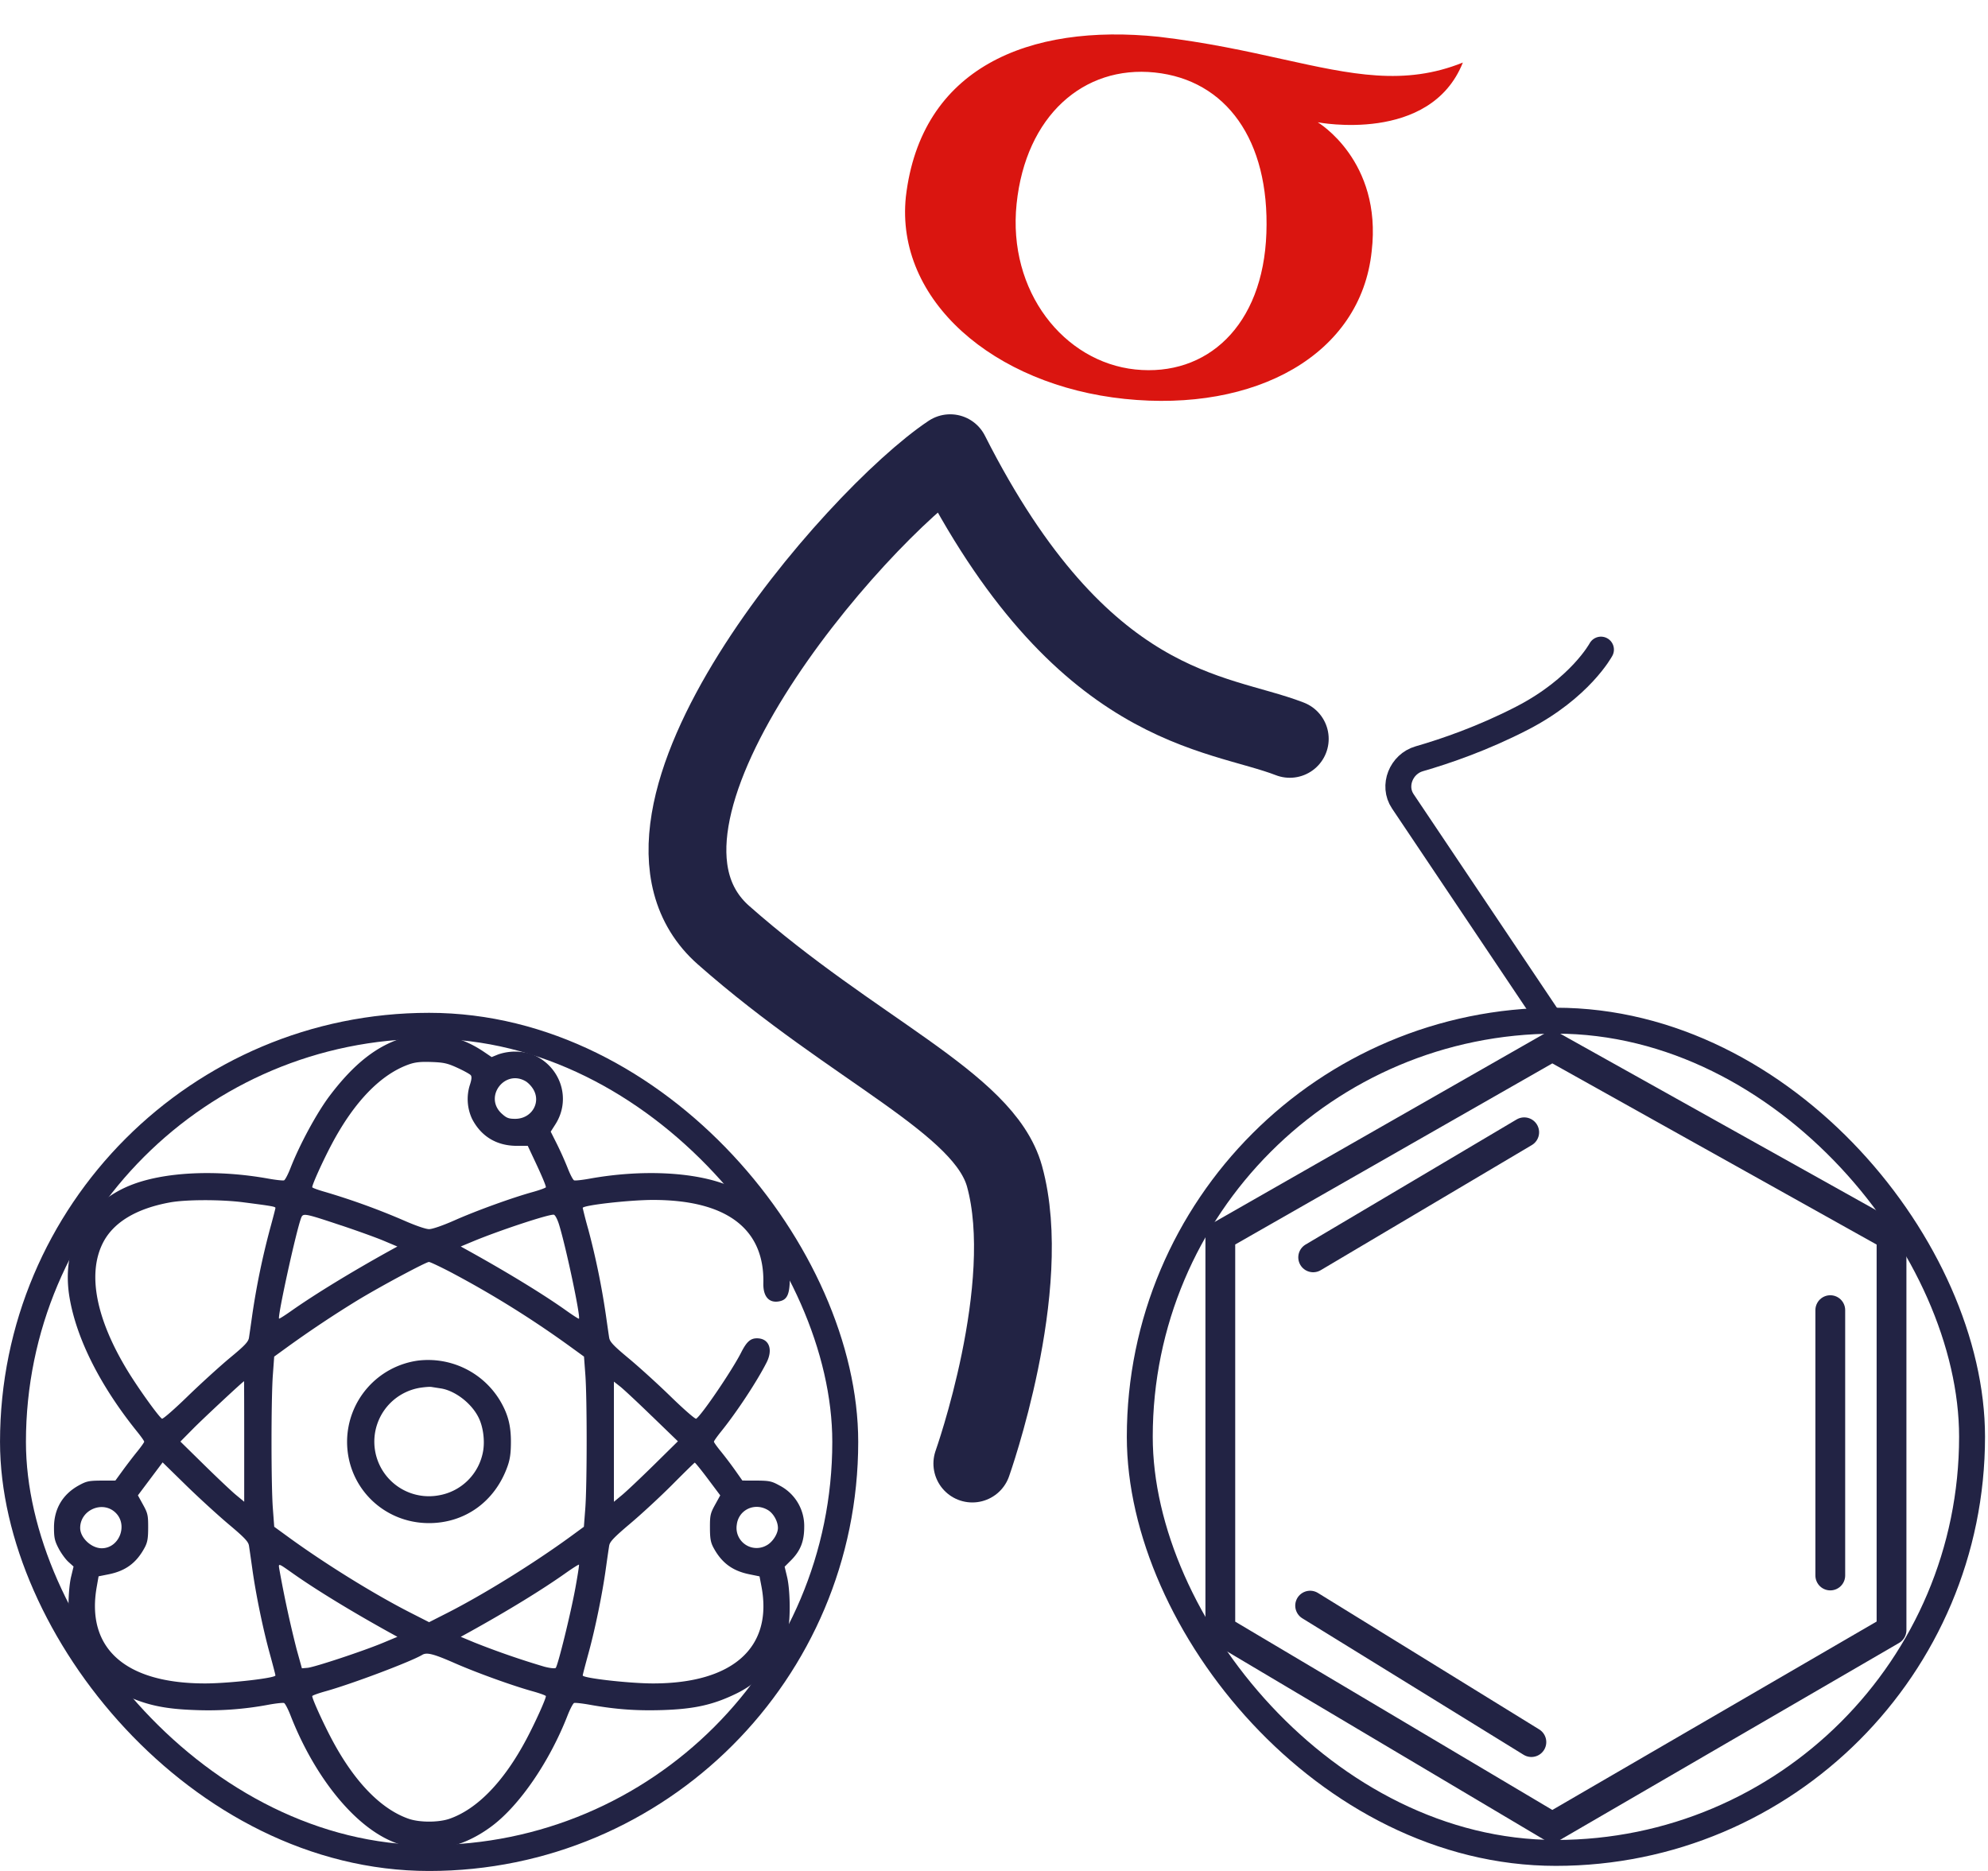 <svg xmlns="http://www.w3.org/2000/svg" width="51" height="48" fill="none" viewBox="0 0 51 48"><path fill="#DA1510" fill-rule="evenodd" d="M28.851 10.234c3.36.35 6.06-1.132 6.338-3.788.273-2.327-1.384-3.309-1.384-3.309s2.887.564 3.723-1.532c-1.501.604-2.847.306-4.627-.087-.916-.203-1.946-.43-3.17-.574-3.36-.35-6.106.804-6.492 4.102-.277 2.656 2.252 4.838 5.612 5.188Zm.274-.755c1.826.19 3.28-1.106 3.363-3.501.084-2.395-1.038-3.928-2.864-4.118-1.826-.19-3.309 1.112-3.544 3.367-.235 2.256 1.22 4.061 3.045 4.252Z" clip-rule="evenodd"/><path stroke="#222344" stroke-linecap="round" stroke-linejoin="round" stroke-width="1.996" d="M33.088 18.956c-1.874-.727-5.336-.654-8.712-7.329-2.455 1.636-9.182 9.392-5.816 12.364 3.367 2.971 6.685 4.291 7.21 6.187.785 2.839-.826 7.37-.826 7.37"/><path stroke="#222344" stroke-linecap="round" stroke-width=".665" d="m39.701 26.093-3.714-5.536c-.268-.399-.04-.957.421-1.09.68-.196 1.639-.526 2.641-1.043 1.491-.769 2.022-1.758 2.022-1.758"/><rect width="21.351" height="21.351" x=".333" y="26.317" stroke="#222344" stroke-width=".665" rx="10.675"/><path fill="#222344" fill-rule="evenodd" d="M10.371 26.618c-.691.2-1.288.667-1.913 1.494-.329.436-.767 1.244-1.004 1.85-.064.166-.14.31-.167.32-.028.01-.204-.009-.392-.042-1.34-.242-2.698-.176-3.557.172-1.184.479-1.78 1.594-1.55 2.901.184 1.055.796 2.26 1.735 3.423.097.12.176.233.176.251 0 .018-.08.131-.177.251-.098.12-.264.337-.37.482l-.192.264-.36.001c-.319.002-.382.015-.578.123-.416.229-.637.603-.637 1.082 0 .257.018.343.116.53.064.124.177.28.251.348l.135.122-.064.265c-.08.34-.09 1.094-.018 1.388a2.417 2.417 0 0 0 1.32 1.606c.588.288 1.07.396 1.88.423a8.345 8.345 0 0 0 1.89-.138c.188-.034.364-.053.392-.042.027.01.103.154.167.32.582 1.49 1.525 2.701 2.469 3.169.883.438 1.833.318 2.706-.34.71-.537 1.472-1.653 1.931-2.83.065-.165.14-.309.168-.32.027-.01.204.01.392.043.677.122 1.213.16 1.89.138.81-.027 1.291-.136 1.88-.423.677-.33 1.144-.899 1.32-1.606.072-.294.063-1.049-.018-1.386l-.063-.263.156-.156c.245-.243.344-.486.346-.848a1.17 1.17 0 0 0-.639-1.082c-.196-.108-.258-.121-.583-.123l-.364-.001-.186-.264a10.265 10.265 0 0 0-.365-.482c-.099-.12-.179-.233-.179-.251 0-.018.08-.131.176-.251.402-.497.92-1.281 1.173-1.777.175-.343.064-.624-.246-.624-.167 0-.266.09-.406.367-.231.456-1.017 1.612-1.153 1.696-.023.014-.313-.238-.645-.561-.331-.323-.82-.767-1.084-.986-.39-.324-.485-.425-.502-.53-.012-.07-.05-.34-.087-.598a19.37 19.37 0 0 0-.448-2.178 10.91 10.91 0 0 1-.144-.555c0-.069 1.201-.205 1.804-.205 1.884 0 2.862.738 2.83 2.136-.009.354.157.528.435.459.19-.048.248-.202.244-.656-.008-1.062-.588-1.91-1.584-2.312-.861-.348-2.218-.414-3.558-.172-.188.034-.365.053-.392.042-.028-.01-.103-.154-.167-.32a8.852 8.852 0 0 0-.275-.614l-.158-.315.12-.188c.408-.64.145-1.471-.564-1.783a1.356 1.356 0 0 0-.899-.012l-.172.07-.177-.12c-.47-.321-.913-.46-1.45-.456a2.573 2.573 0 0 0-.615.074Zm1.365.778c.164.075.317.16.34.188.031.037.024.112-.025.26a1.2 1.2 0 0 0 .06.862c.234.452.632.691 1.15.691h.278l.168.358c.186.393.297.656.297.703 0 .016-.152.072-.338.124-.53.147-1.44.476-2.002.725-.305.135-.571.227-.657.227-.085 0-.351-.092-.657-.227a17.885 17.885 0 0 0-2.001-.725c-.186-.052-.339-.108-.339-.124 0-.072.271-.671.496-1.096.577-1.091 1.258-1.797 1.983-2.054.16-.057.3-.072.58-.062.316.011.412.033.667.15Zm1.767.355a.69.69 0 0 1 .175.19c.211.344-.04.763-.46.763-.169 0-.223-.021-.346-.133-.474-.432.088-1.162.631-.82Zm-7.257 3.095c.722.093.82.11.82.144 0 .017-.065.267-.144.555a19.377 19.377 0 0 0-.449 2.178c-.036.258-.075.527-.086.598-.017.104-.11.203-.482.51-.253.21-.741.653-1.085.986-.343.334-.642.595-.665.58-.088-.054-.623-.801-.894-1.25-.796-1.316-1.017-2.456-.629-3.244.263-.535.855-.896 1.731-1.055.412-.075 1.316-.076 1.883-.002Zm2.503.591c.395.132.882.307 1.082.39l.363.153-.22.121c-.978.543-1.893 1.103-2.495 1.526-.168.119-.312.21-.32.203-.044-.045.438-2.246.566-2.582.05-.13.078-.125 1.024.19Zm5.593-.02c.182.592.557 2.368.51 2.415-.007.008-.15-.084-.318-.203-.574-.41-1.498-.975-2.494-1.528l-.22-.122.322-.134c.677-.281 1.943-.699 2.065-.681.034.005.092.114.135.253Zm-2.726 1.25a25.667 25.667 0 0 1 3.031 1.894l.335.243.035.47c.045.612.044 2.827-.002 3.427l-.036.469-.333.244c-.95.693-2.22 1.481-3.158 1.96l-.48.244-.481-.245c-.938-.478-2.209-1.266-3.158-1.96l-.334-.243L7 38.7c-.046-.599-.046-2.814 0-3.427l.034-.469.335-.243a28.793 28.793 0 0 1 1.812-1.207c.611-.369 1.746-.977 1.823-.978.032 0 .308.131.613.291Zm-.896 2.24a2.107 2.107 0 0 0-1.816 2.08c0 1.158.922 2.081 2.087 2.089.933.006 1.71-.553 2.03-1.46.064-.18.086-.341.086-.629 0-.422-.077-.712-.28-1.055a2.154 2.154 0 0 0-2.107-1.025Zm-4.455 2.075v1.546l-.204-.169c-.113-.092-.481-.44-.819-.772l-.614-.603.326-.33c.257-.26 1.285-1.218 1.307-1.218.002 0 .004.696.004 1.546Zm10.464-.645.662.64-.616.607c-.34.334-.709.683-.821.775l-.205.17v-3.083l.159.125c.087.068.457.413.82.766Zm-5.416-.716c.364.059.78.379.961.74.117.23.166.577.122.854a1.392 1.392 0 0 1-1.159 1.152 1.4 1.4 0 1 1-.467-2.762c.12-.019.254-.03.299-.022l.244.038ZM4.767 38.1c.327.32.821.771 1.097 1.004.405.34.506.446.523.55.011.07.05.34.086.597.09.651.277 1.556.449 2.178.079.288.144.538.144.555 0 .069-1.202.205-1.805.205-2.052 0-3.062-.904-2.778-2.486l.046-.262.26-.052c.436-.088.713-.294.922-.684.072-.134.09-.237.09-.515.001-.314-.011-.369-.131-.586l-.132-.24.317-.423.317-.423.595.582Zm13.393-.159.317.423-.132.24c-.12.217-.133.272-.132.586 0 .278.018.38.09.515.21.39.487.596.922.684l.26.053.05.262c.295 1.564-.735 2.485-2.782 2.485-.603 0-1.804-.136-1.804-.205 0-.017.065-.267.144-.555.172-.622.358-1.527.448-2.178.036-.258.075-.526.087-.596.016-.103.122-.214.543-.57.287-.242.772-.691 1.077-.997.304-.306.563-.56.575-.563.01-.004.163.184.337.416Zm-15.191.872c.32.318.088.907-.358.908-.268 0-.554-.269-.554-.521 0-.466.583-.714.912-.387Zm16.734-.07c.14.084.254.29.254.457 0 .151-.139.366-.29.446a.515.515 0 0 1-.766-.526c.044-.387.461-.584.802-.377ZM7.518 40.37c.582.411 1.48.96 2.457 1.502l.22.121-.364.152c-.507.212-1.77.63-1.943.644l-.143.012-.136-.49a29.187 29.187 0 0 1-.44-2.034c-.03-.181-.046-.185.349.093Zm7.242.374c-.119.651-.449 1.992-.504 2.047-.02.02-.147.006-.286-.03a20.89 20.89 0 0 1-1.794-.62l-.356-.148.22-.121c1.003-.556 1.874-1.09 2.494-1.53.168-.118.311-.208.319-.2.008.008-.034.279-.093.602Zm-3.096 1.924c.568.249 1.48.578 2.002.723.186.052.338.107.338.124 0 .072-.27.671-.495 1.096-.578 1.093-1.267 1.806-1.983 2.052-.278.095-.76.095-1.037 0-.717-.246-1.406-.959-1.983-2.052-.225-.425-.496-1.024-.496-1.096 0-.017.153-.072.339-.124.664-.184 2.192-.76 2.483-.935.116-.07.285-.028.832.212Z" clip-rule="evenodd"/><rect width="21.351" height="21.351" x="29.24" y="26.186" stroke="#222344" stroke-width=".665" rx="10.675"/><path stroke="#222344" stroke-linecap="round" stroke-linejoin="round" stroke-width=".764" d="M46.954 33.612v6.808M33.61 41.193l5.676 3.501M31.306 31.706l8.515-4.863 8.704 4.863v10.115l-8.704 5.057-8.515-5.057V31.706ZM33.688 32.258l5.414-3.209"/></svg>